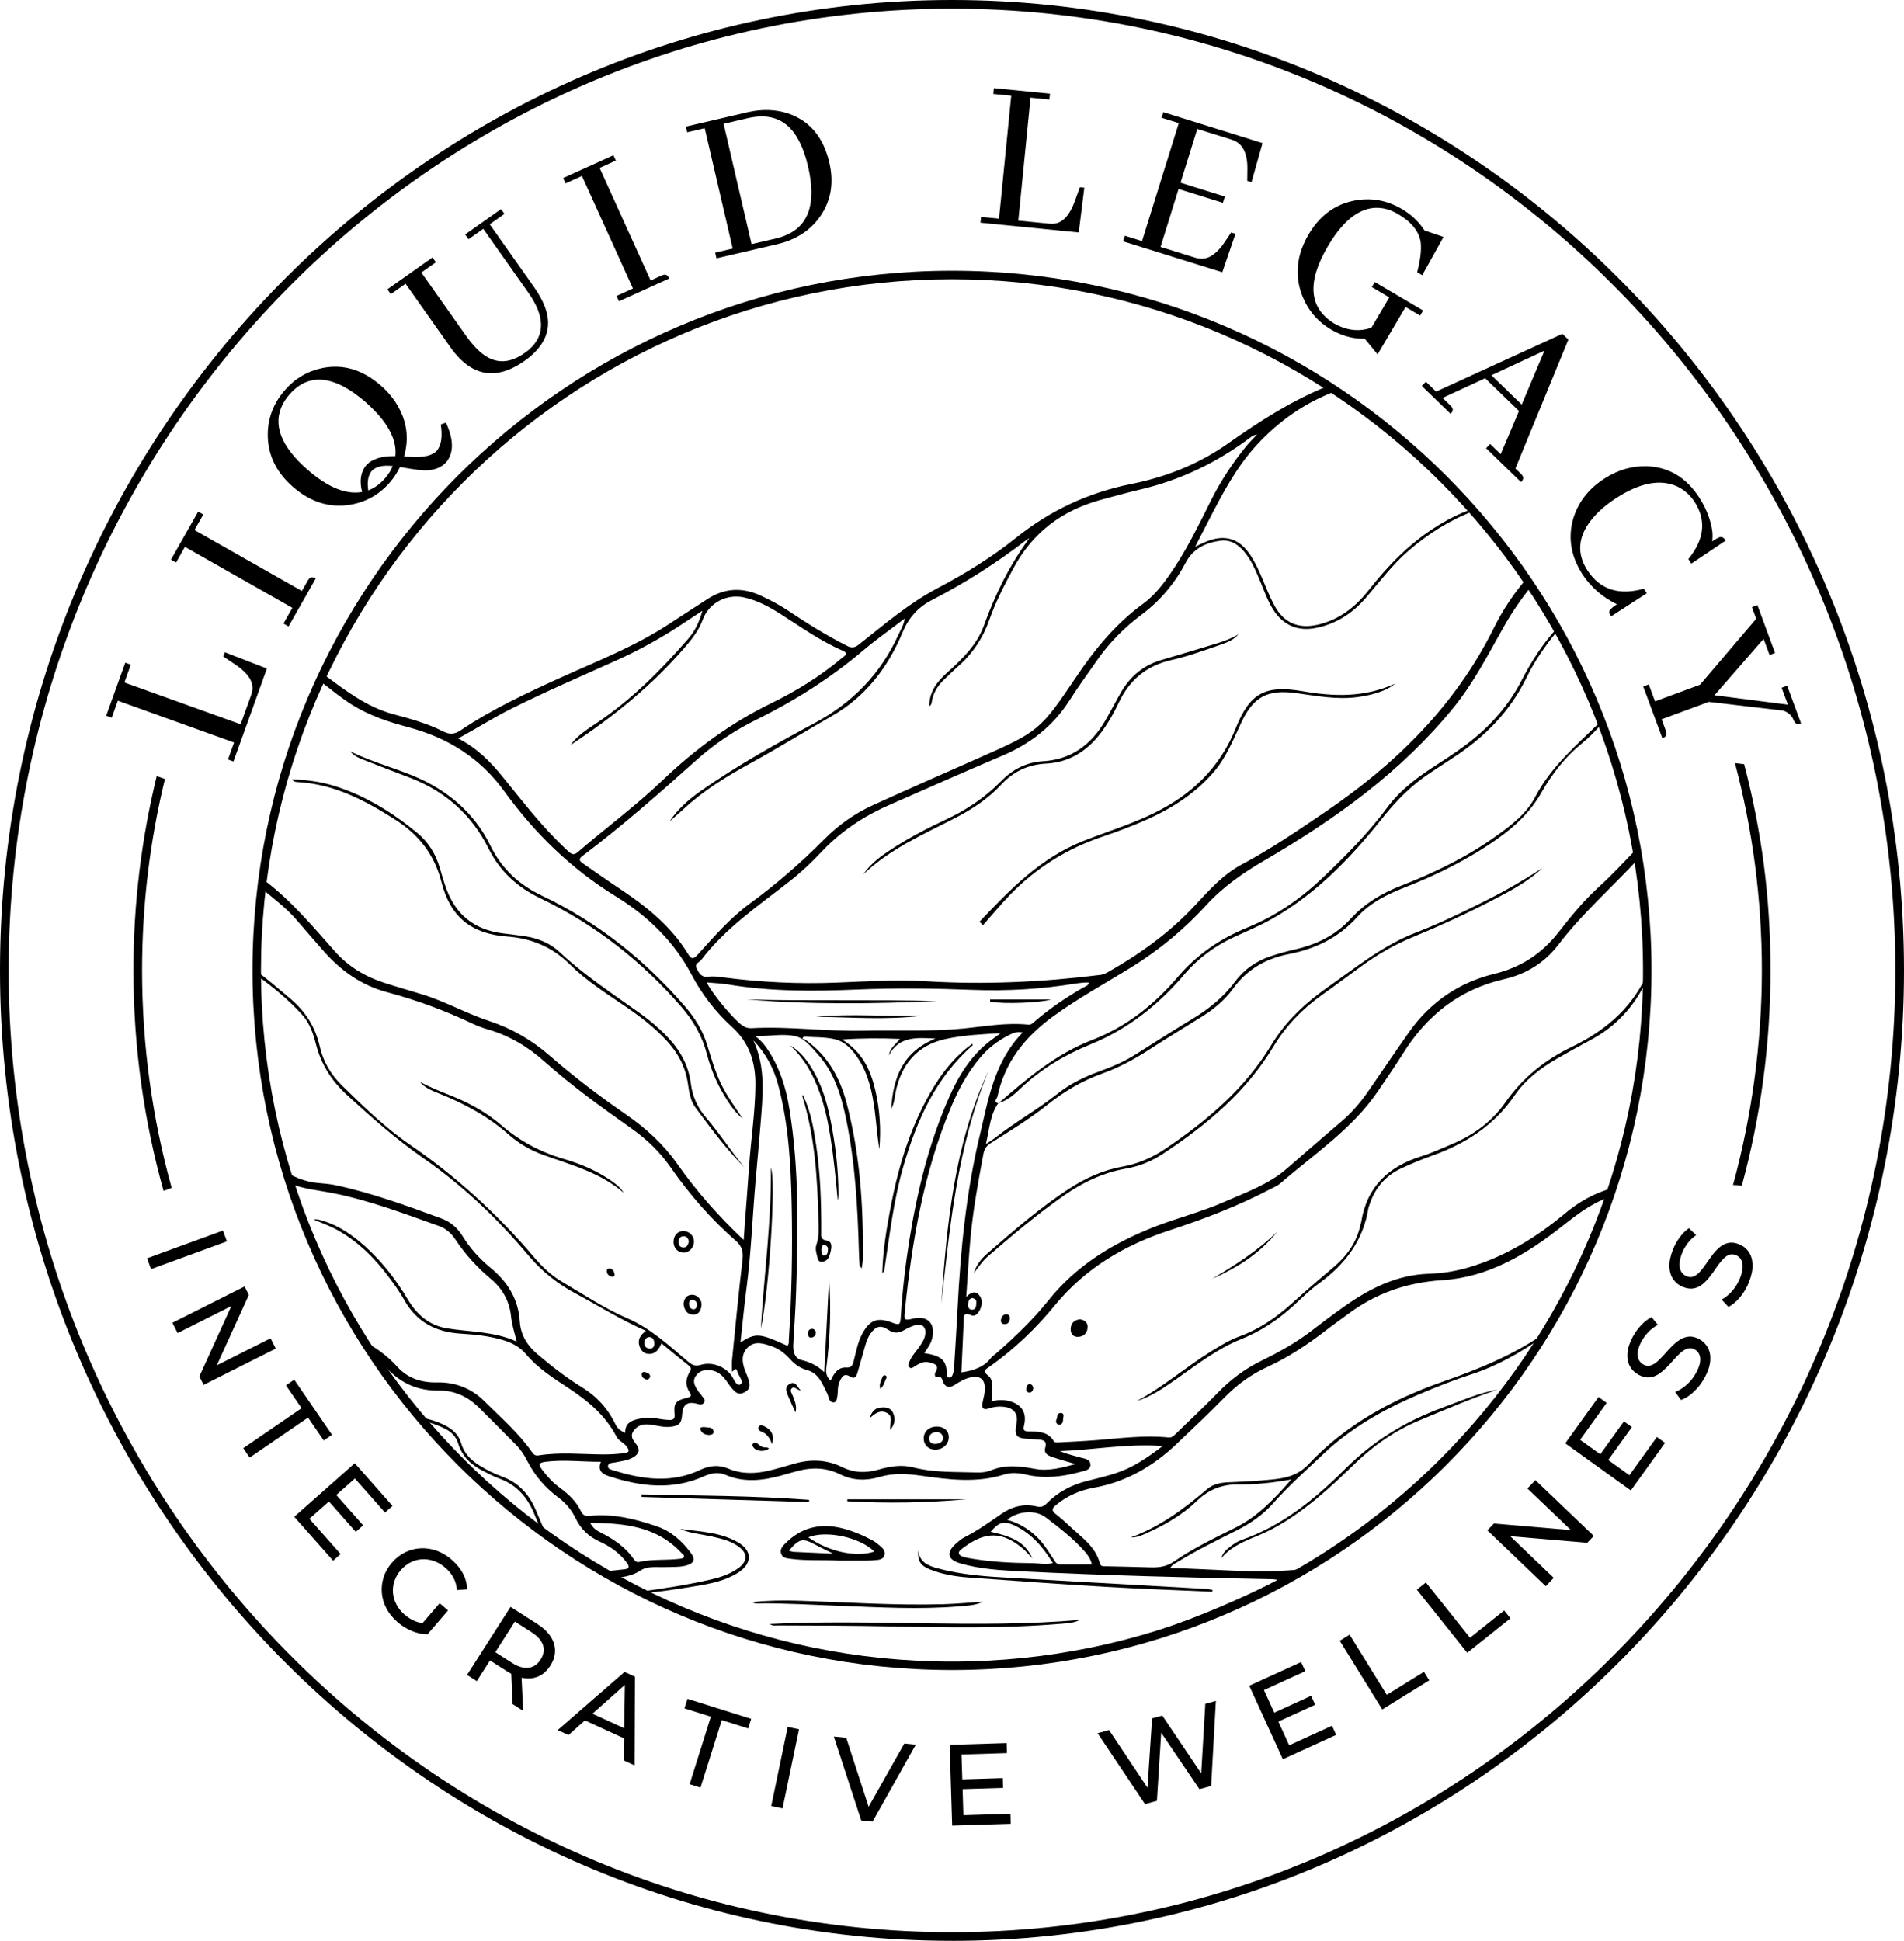 <?xml version="1.0" encoding="UTF-8"?>
<svg id="Layer_2" data-name="Layer 2" xmlns="http://www.w3.org/2000/svg" viewBox="0 0 682 695.03">
  <g id="Layer_1-2" data-name="Layer 1">
    <g>
      <g>
        <g>
          <g>
            <path d="M83.63,272.7l-1.97-.71,2.19-6.08-41.64-14.97-2.19,6.08-1.98-.71,6.83-18.99,1.98.71-2.3,6.38,41.64,14.97,3.74-10.41c.2-.56.36-1.16.48-1.8.36-3.07-1.57-6.06-5.79-8.95l-4.63-3.12.55-1.52,15.06,5.84-11.97,33.28Z"/>
            <path d="M103.36,224.34l-1.83-1.04,3.19-5.62-38.48-21.84-3.19,5.62-1.82-1.04,9.76-17.2,1.82,1.04-3.15,5.55,38.48,21.84,2.11-3.72c.13-.23.29-.45.47-.66.57-.67,1.36-.71,2.39-.13l-9.76,17.2Z"/>
            <path d="M115.42,131.81c7.45-1.51,14.42.55,20.93,6.2,2.48,2.15,4.48,4.53,6,7.13,3.43,5.83,4.22,11.93,2.38,18.32,1.42.09,2.43.15,3.05.19,4.36.15,7.26-.61,8.71-2.27,1.58-1.91,2.05-5.03,1.4-9.37l1.84-.65c2.83,6.1,2.86,10.83.08,14.19-1.59,1.75-3.89,2.72-6.89,2.89-1.64.08-4.85-.32-9.64-1.21-1.04,2.1-2.24,3.93-3.62,5.52-3.74,4.31-8.4,6.96-13.98,7.97-7.46,1.29-14.37-.82-20.71-6.33-5.77-5.01-8.78-10.94-9.04-17.79-.21-6.32,1.81-11.94,6.08-16.86,3.64-4.19,8.1-6.83,13.41-7.93ZM141.62,163.33c.64-6.07-2.92-12.52-10.69-19.34-1.91-1.66-3.8-3.09-5.68-4.29-8.7-5.49-15.9-4.97-21.58,1.58-.88,1.02-1.65,2.1-2.29,3.25-3.87,7.33-.91,15.25,8.88,23.76,7.23,6.28,13.71,8.92,19.44,7.9-1.01-4.01-.52-7.19,1.45-9.55,2.05-2.28,5.54-3.38,10.47-3.31ZM140.67,166.89c-3.58-.4-6.09.2-7.54,1.79-1.27,1.54-1.68,3.86-1.23,6.95,2.23-.84,4.25-2.3,6.04-4.37,1.24-1.42,2.15-2.88,2.73-4.37Z"/>
            <path d="M138.77,103.6l16.16-11.41,1.21,1.72-5.21,3.68,15.98,22.62c2.02,2.86,4.04,5.06,6.05,6.6,4.61,3.53,9.59,3.41,14.96-.38.53-.37,1.04-.77,1.54-1.18,5.86-5.13,5.79-11.96-.24-20.49l-16.12-22.82-5.27,3.73-1.21-1.71,12.86-9.09,1.21,1.72-5.28,3.73,15.84,22.42c1.74,2.46,3.05,4.83,3.93,7.11,2.84,7.48.4,13.95-7.34,19.42-10.19,7.13-18.96,5.58-26.31-4.64l-16.26-23.02-5.28,3.73-1.21-1.72Z"/>
            <path d="M221.71,107.89l-.87-1.91,5.88-2.67-18.27-40.3-5.88,2.67-.87-1.91,18.02-8.17.87,1.91-5.81,2.63,18.27,40.3,3.9-1.77c.24-.11.5-.2.77-.26.85-.21,1.52.23,2.01,1.31l-18.02,8.17Z"/>
            <path d="M267.6,40.22c5.35-1.24,10.33-1.08,14.95.5,7.58,2.66,12.42,8.5,14.52,17.51,1.62,6.97.68,13.16-2.81,18.56-3.54,5.46-8.85,9.02-15.92,10.67l-21.71,5.05-.47-2.04,6.29-1.46-10.02-43.1-6.29,1.46-.47-2.04,21.94-5.1ZM259.19,44.33l10.02,43.1,8.89-2.07c1.05-.24,2.05-.56,3.01-.95,8.6-3.43,11.38-11.68,8.34-24.74-.89-3.83-2.05-7.04-3.48-9.63-3.8-7.08-9.84-9.65-18.13-7.72l-8.65,2.01Z"/>
            <path d="M351.2,79.76l.21-2.09,6.43.64,4.38-44.03-6.43-.64.21-2.09,20.09,2-.21,2.09-6.75-.67-4.38,44.03,11.01,1.09c.59.06,1.21.07,1.86.02,3.07-.4,5.49-3,7.27-7.8l1.9-5.25,1.61.16-2,16.03-35.19-3.5Z"/>
            <path d="M446.75,64.76l.05-3.96c.01-.22.01-.5,0-.84-.04-5.48-1.91-8.8-5.61-9.95l-12.33-3.84-6,19.27,15.88,4.95-.7,2.24-15.88-4.95-6.46,20.74,12.34,3.84c.87.27,1.74.4,2.59.38,2.79-.09,5.51-2.12,8.15-6.09l2.21-3.29,1.54.48-4.71,13.75-35.54-11.07.62-2,6.17,1.92,13.16-42.25-6.17-1.92.63-2,35.54,11.07-3.94,14-1.54-.48Z"/>
            <path d="M509.75,111.2l-1.07,1.81-5.22-3.08-10.01,16.97-4.64-5.64c-.34.05-.75.06-1.23.02-3.73-.14-7.34-1.23-10.81-3.28-4.78-2.82-8.22-6.84-10.31-12.08-2.82-7.29-2.05-14.64,2.33-22.06,3.83-6.49,9.11-10.47,15.85-11.93,6.15-1.31,12-.33,17.57,2.95,3.29,1.94,5.97,4.49,8.05,7.65l6.79,2.32-7.61,13.7-1.81-1.07c1.16-4.51,1.57-8.07,1.25-10.7-.58-3.9-3.25-7.26-8.03-10.07-1.3-.77-2.61-1.35-3.93-1.76-7.72-2.18-14.83,2.25-21.33,13.29-7.56,12.92-6.75,22.14,2.43,27.68.37.22.75.41,1.15.59,4.09,1.97,8.11,2.25,12.07.84l6.4-10.85-6.26-3.69,1.07-1.81,17.32,10.21Z"/>
            <path d="M532.31,160.51l1.46-1.51,3.77,3.65,6.55-15.46-12.12-11.74-15.25,7.04,2.84,2.75c.19.19.37.39.52.62.5.71.35,1.5-.48,2.35l-10.32-10,1.46-1.51,3.65,3.54,45.24-20.7,2.15,2.08-18.97,46.15,1.97,1.91c.19.19.37.39.52.62.5.71.35,1.5-.48,2.35l-12.53-12.14ZM553.22,125.57l-18.99,8.81,10.84,10.51,8.15-19.32Z"/>
            <path d="M566.89,205.77c-4.04-6.24-5.23-12.64-3.59-19.22,1.65-6.26,5.44-11.31,11.36-15.14,4.88-3.16,10.04-4.64,15.49-4.45,7.75.37,13.93,4.13,18.55,11.27,1.4,2.17,2.53,4.46,3.38,6.86,1.24,3.69,1.62,6.61,1.16,8.77,1.22-.79,2.15-1.29,2.78-1.51.78-.18,1.49.22,2.13,1.22l-12.34,8.28-1.05-1.63c.79-.96,1.51-1.97,2.17-3.04,3.69-5.98,3.71-11.8.06-17.45-1.61-2.48-3.71-4.33-6.29-5.55-6.04-2.69-13.29-1.31-21.74,4.16-3.93,2.55-7.01,5.27-9.23,8.19-4.55,5.95-4.92,11.87-1.11,17.74,4.52,6.89,11.25,9.07,20.2,6.55l1.05,1.63-12.81,8.29c-.35-.54-.56-1.02-.63-1.42-.08-.72.83-1.69,2.73-2.92-5.18-2.55-9.26-6.09-12.26-10.63Z"/>
            <path d="M588.61,245.83l1.97-.73,2.24,6.06,16.13-5.96,20.11-23.61-1.54-4.16,1.97-.73,6.32,17.12-1.97.73-2.13-5.76-17.59,20.19,26.29,3.37-2.24-6.06,1.97-.73,4.98,13.48c-.25.09-.51.16-.79.2-.86.15-1.5-.34-1.91-1.45-.63-1.55-1.84-2.65-3.63-3.31l-26.72-3.13-16.89,6.24,1.51,4.09c.09.25.16.51.21.79.15.86-.34,1.5-1.45,1.91l-6.86-18.56Z"/>
          </g>
          <g>
            <path d="M52.68,450.6l27.18-9.93,1.42,3.88-27.18,9.93-1.42-3.88Z"/>
            <path d="M61.75,473.7l25.86-13,1.52,3.03-12.64,27.78-.8-1.59,21.24-10.67,1.86,3.69-25.86,13-1.52-3.03,12.64-27.78.8,1.59-21.24,10.67-1.86-3.69Z"/>
            <path d="M87.12,518.61l20.91-14.32-5.61-8.19,2.97-2.03,13.53,19.75-2.97,2.03-5.61-8.19-20.91,14.32-2.31-3.38Z"/>
            <path d="M110.83,543.9l11.18,12.63-2.69,2.38-13.92-15.73,21.67-19.18,13.53,15.29-2.69,2.38-10.79-12.2-16.28,14.41ZM120.21,535.1l9.86,11.14-2.63,2.33-9.86-11.14,2.63-2.33Z"/>
            <path d="M142.42,580.92c-1.69-1.46-3.01-3.07-3.96-4.85-.94-1.77-1.5-3.62-1.68-5.53-.17-1.91.03-3.8.61-5.66.58-1.86,1.57-3.61,2.98-5.24,1.4-1.63,2.98-2.87,4.73-3.73,1.75-.86,3.59-1.34,5.52-1.44,1.93-.11,3.84.17,5.74.84,1.9.67,3.7,1.74,5.42,3.21,1.73,1.49,3.08,3.14,4.04,4.94.96,1.8,1.45,3.7,1.48,5.69l-3.61.27c-.15-1.65-.57-3.13-1.27-4.45-.71-1.32-1.68-2.5-2.91-3.56-1.26-1.08-2.6-1.87-4.04-2.38s-2.87-.72-4.3-.64c-1.43.08-2.8.45-4.12,1.12s-2.5,1.6-3.54,2.82c-1.02,1.19-1.77,2.49-2.23,3.89-.46,1.4-.63,2.82-.5,4.26.13,1.44.55,2.82,1.25,4.16.71,1.33,1.69,2.54,2.94,3.62,1.17,1.01,2.45,1.79,3.84,2.35,1.39.56,2.91.81,4.57.74l-.26,3.92c-1.88-.01-3.74-.41-5.6-1.19-1.86-.78-3.56-1.83-5.11-3.16ZM150.47,582.28l7.01-8.15,3.01,2.59-7.36,8.56-2.66-2.99Z"/>
            <path d="M167.29,599.82l15.59-24.38,9.51,6.08c2.14,1.37,3.74,2.87,4.82,4.51,1.08,1.64,1.62,3.36,1.61,5.15,0,1.8-.57,3.58-1.7,5.34-1.13,1.76-2.5,3.02-4.12,3.77-1.62.74-3.4.97-5.34.68-1.94-.29-3.98-1.12-6.11-2.49l-7.59-4.86,2.59-.6-5.77,9.02-3.48-2.23ZM176.32,593.38l-.47-2.71,7.49,4.79c2.23,1.43,4.23,2.02,5.99,1.8,1.77-.23,3.21-1.22,4.32-2.96,1.11-1.74,1.4-3.46.86-5.14-.54-1.69-1.93-3.24-4.15-4.67l-7.49-4.79,2.68-.74-9.22,14.42ZM183.59,610.25l-.54-12.81,3.73,2.38.61,12.85-3.8-2.43Z"/>
            <path d="M199.75,619.58l23.97-20.84,3.72,1.71-.11,31.78-3.94-1.81.46-29.08,1.5.69-21.73,19.32-3.87-1.78ZM207.84,615.33l2.39-2.54,14.81,6.79-.29,3.51-16.91-7.76Z"/>
            <path d="M247.02,638.94l7.61-24.17-9.47-2.98,1.08-3.43,22.83,7.19-1.08,3.43-9.46-2.98-7.61,24.17-3.9-1.23Z"/>
            <path d="M276.25,646.77l5.9-28.33,4.05.84-5.9,28.33-4.05-.84Z"/>
            <path d="M308.49,651.93l-9.82-30.05,4.44.44,9.01,27.73-2.55-.25,14.35-25.42,4.11.41-15.48,27.55-4.07-.4Z"/>
            <path d="M345.08,650.05l16.86-.52.11,3.6-20.99.64-.89-28.92,20.41-.63.11,3.59-16.28.5.67,21.73ZM344.31,637.22l14.88-.46.11,3.51-14.88.46-.11-3.51Z"/>
            <path d="M410.12,646.05l-16.97-25.36,4.11-1.12,15.62,23.42-2.07.57,1.85-28.19,3.67-1,15.74,23.38-1.99.55,1.65-28.14,3.79-1.04-1.7,30.46-4.19,1.15-14.67-21.66,1.08-.29-1.64,26.12-4.27,1.17Z"/>
            <path d="M461.77,625.02l15.34-7.01,1.5,3.27-19.1,8.73-12.03-26.32,18.57-8.49,1.5,3.27-14.81,6.77,9.04,19.78ZM456.09,613.48l13.54-6.19,1.46,3.2-13.54,6.19-1.46-3.2Z"/>
            <path d="M495.12,612.18l-15.23-24.61,3.52-2.18,13.33,21.55,13.32-8.24,1.89,3.06-16.84,10.42Z"/>
            <path d="M525.56,591.89l-18.05-22.62,3.23-2.58,15.8,19.81,12.25-9.77,2.24,2.81-15.48,12.35Z"/>
            <path d="M553.68,568.04l-20.91-20,2.34-2.45,30.41,2.6-1.23,1.28-17.18-16.43,2.86-2.99,20.91,20-2.34,2.45-30.41-2.6,1.23-1.28,17.18,16.43-2.86,2.99Z"/>
            <path d="M583.64,528.3l9.85-13.69,2.92,2.1-12.26,17.05-23.49-16.89,11.92-16.58,2.92,2.1-9.51,13.22,17.65,12.69ZM572.99,521.1l8.69-12.08,2.85,2.05-8.69,12.08-2.85-2.05Z"/>
            <path d="M610.6,493.34c-1.05,1.94-2.35,3.63-3.9,5.08-1.55,1.45-3.08,2.42-4.57,2.93l-2.11-2.88c1.37-.51,2.75-1.36,4.12-2.57,1.37-1.2,2.5-2.61,3.38-4.24.8-1.48,1.28-2.77,1.44-3.88.16-1.1.06-2.03-.3-2.79-.36-.76-.91-1.34-1.66-1.75-.87-.47-1.73-.57-2.57-.29s-1.67.79-2.49,1.52c-.82.73-1.65,1.58-2.48,2.54-.83.96-1.71,1.9-2.64,2.83-.92.93-1.89,1.7-2.89,2.34s-2.08,1-3.25,1.09c-1.16.09-2.42-.23-3.78-.96-1.31-.71-2.33-1.71-3.06-3-.73-1.29-1.03-2.83-.92-4.64.12-1.8.78-3.82,1.98-6.05.8-1.48,1.79-2.84,2.97-4.08,1.17-1.24,2.41-2.2,3.72-2.87l2.26,2.78c-1.32.7-2.47,1.56-3.45,2.6-.98,1.04-1.78,2.12-2.4,3.26-.78,1.43-1.23,2.7-1.36,3.82-.14,1.12-.02,2.05.36,2.81.38.75.94,1.33,1.69,1.74.9.49,1.77.59,2.61.31.84-.28,1.67-.79,2.47-1.53.81-.74,1.63-1.58,2.48-2.54.85-.95,1.72-1.89,2.64-2.83s1.87-1.72,2.87-2.35c1-.63,2.08-1,3.23-1.1,1.15-.1,2.39.21,3.72.93,1.28.7,2.29,1.7,3.01,3,.72,1.3,1.02,2.86.89,4.69-.13,1.83-.8,3.86-2,6.09Z"/>
            <path d="M626.53,459.01c-.8,2.05-1.88,3.9-3.24,5.52-1.36,1.63-2.75,2.79-4.18,3.47l-2.45-2.6c1.3-.68,2.56-1.69,3.77-3.06,1.21-1.36,2.15-2.9,2.83-4.62.61-1.57.93-2.91.95-4.02.02-1.12-.19-2.03-.64-2.74-.45-.71-1.07-1.22-1.87-1.53-.92-.36-1.79-.35-2.59.03-.8.38-1.56.99-2.28,1.81-.72.83-1.44,1.77-2.15,2.82-.71,1.06-1.46,2.1-2.27,3.13-.8,1.03-1.66,1.93-2.58,2.68-.92.75-1.94,1.25-3.09,1.48s-2.43.07-3.87-.49c-1.39-.54-2.52-1.41-3.4-2.59-.88-1.19-1.38-2.68-1.49-4.49-.11-1.8.3-3.89,1.22-6.25.61-1.57,1.42-3.04,2.43-4.42,1.01-1.38,2.12-2.48,3.34-3.31l2.58,2.47c-1.22.86-2.26,1.86-3.1,3.01-.85,1.15-1.51,2.33-1.98,3.53-.59,1.52-.89,2.84-.88,3.96s.24,2.04.71,2.74c.47.7,1.1,1.21,1.89,1.52.95.37,1.82.37,2.63-.02.8-.38,1.55-.99,2.26-1.82.71-.83,1.43-1.77,2.15-2.82.72-1.05,1.48-2.09,2.26-3.13.79-1.04,1.64-1.93,2.56-2.68.92-.75,1.94-1.25,3.07-1.49,1.13-.24,2.4-.08,3.81.47,1.36.53,2.48,1.4,3.36,2.6.88,1.2,1.36,2.72,1.46,4.54.1,1.83-.31,3.92-1.23,6.29Z"/>
          </g>
        </g>
        <path d="M341,695.03C152.97,695.03,0,539.14,0,347.52S152.97,0,341,0s341,155.9,341,347.52-152.97,347.52-341,347.52ZM341,3.1C154.68,3.1,3.1,157.61,3.1,347.52s151.58,344.42,337.9,344.42,337.9-154.51,337.9-344.42S527.32,3.1,341,3.1Z"/>
        <path d="M624.77,273.67l-3.31-.39c6.28,23.71,9.63,48.6,9.63,74.25s-3.6,52.36-10.34,76.83c1.05,0,2.11.1,3.16.25,6.7-24.58,10.27-50.42,10.27-77.08s-3.27-50.25-9.43-73.86ZM59.08,278.96l-2.94-1.03c-5.46,22.32-8.35,45.62-8.35,69.6,0,27.33,3.76,53.8,10.79,78.92l2.91-1.07c-6.9-24.78-10.6-50.89-10.6-77.84,0-23.61,2.83-46.57,8.19-68.56Z"/>
      </g>
      <g>
        <path d="M357.65,395.03l-.02-.03s-.01.02-.02.04c.03,0,.04.02.07.02,0,0-.01-.02-.03-.03Z"/>
        <path d="M466.53,561.13c-.91.51-1.8.99-2.89,1.08-14.74,1.26-29.42-.39-44.48-.66.7-1.3,1.71-1.63,2.54-2.14,6.86-4.21,14.09-7.73,21.27-11.36,4.95-2.5,9.47-5.61,13.14-9.78,5.52-6.27,11.79-11.75,17.82-17.49,11.23-10.7,24.73-17.65,38.95-23.37,4.65-1.87,9.33-3.68,14.1-5.22,9.35-3.03,17.68-7.87,25.66-13.36.34-.54.68-1.08,1.01-1.62-11.15,7.79-23.51,12.92-36.31,17.38-18.32,6.38-35.22,15.47-48.68,29.82-4.88,5.2-11.04,5.23-17.21,5.79-3.96.35-7.94.44-11.91.65-2.61.14-5.17.74-7.15,2.43-8.28,7.08-16.95,13.49-27.33,17.28,2.09.11,3.9-.72,5.67-1.52,6.5-2.94,12.71-6.46,17.85-11.43,4.29-4.15,9.13-6.11,15.06-6.02,6.15.09,12.27-.61,18.91-1.78-6.04,6.9-11.92,13.18-19.83,17.15-7.53,3.78-15.19,7.39-22.1,12.17-3.03,2.09-5.85,2.26-9.1,2.14-5.11-.19-10.22-.23-15.33-.37-.88-.02-1.89.23-2.25-1.12-1.53-5.92-6.44-9.15-10.53-13.02-1.72-1.62-3.5-3.19-5.35-4.66-1.49-1.18-1.19-1.97.12-3.07,4.03-3.38,8.71-5.37,13.8-6.29,11.49-2.08,21.07-7.68,29.42-15.59,5.84-5.53,11.69-11.07,17.32-16.81,4.44-4.53,9.45-8.16,15.18-10.79,7.71-3.54,14.69-8.2,21.37-13.38,2.39-1.86,4.9-3.57,7.31-5.39,10.11-7.63,21.33-11.53,34.12-12.34,16.36-1.05,30.02-9.22,42.61-19.13,5.37-4.23,10.68-8.43,17.19-10.59.37-1.08.74-2.17,1.1-3.27-6.31,1.71-11.94,4.85-17.06,9.12-10.26,8.58-21.5,15.47-34.43,19.28-4.65,1.37-9.45,2.14-14.27,2.29-11.6.37-21.34,5.35-30.5,11.84-3.94,2.79-7.8,5.69-11.63,8.64-5.66,4.36-11.89,7.74-18.26,10.88-5.75,2.84-10.75,6.63-15.23,11.24-4.95,5.09-10.15,9.94-15.23,14.9-.7.68-1.34,1.24-2.45,1.13-8.54-.84-17.02.25-25.51.94-4.62.38-9.26.58-13.89.83-.54.03-1.41.02-1.58-.29-2.12-3.71-5.72-3.58-9.23-3.65-1.5-.03-1.92-.45-1.53-2.05,1.14-4.66-.83-7.71-5.46-8.85-2.04-.5-4.07-.45-6.2.19.11-1.93.24-3.61.28-5.28.03-1.46-.23-3.03-1.38-3.9-2.39-1.81-.85-2.38.66-3.46,8.68-6.19,16.35-13.5,23.1-21.74,10.85-13.26,24.94-21.61,40.95-26.86,12.53-4.11,24.79-8.77,36.47-14.91,1.17-.62,2.45-1.14,3.43-1.99,12.11-10.52,25.74-19.45,34.95-33.02,3.03-4.47,6.1-8.91,8.96-13.48,8.58-13.7,20.3-22.98,36.3-26.62,7.81-1.78,14.47-5.93,19.31-12.28,8.54-11.21,19.14-20.47,28.65-30.76-.19-1.2-.38-2.4-.6-3.6-4.45,4.64-8.82,9.36-13.59,13.69-5.34,4.85-9.91,10.44-14.33,16.12-5.97,7.67-13.49,12.63-23.08,14.96-12.67,3.08-22.94,10.15-30.51,20.86-5.03,7.11-9.86,14.35-14.85,21.5-2.77,3.98-5.96,7.62-9.66,10.75-6.51,5.5-12.9,11.13-19.35,16.7-6.51,5.62-14.7,8.49-22.49,11.91-8.24,3.62-17.03,5.76-25.37,9.07-14.5,5.75-27.56,13.74-37.49,26.18-5.57,6.97-12.03,13.11-18.74,18.98-.57.5-1.26.9-1.71,1.49-2.61,3.42-6.32,4.63-10.69,5.28.18-3.81.35-7.65.53-11.49.1-2.18.17-4.35.31-6.53.11-1.6-.54-3.82,2.68-2.47,1.59.67,2.75-.9,3.34-2.4.71-1.79.66-3.66-.73-5.05-1.28-1.29-2.76-.75-4.39.91.52-7.33.88-14.01,1.48-20.67.93-10.28,2.78-20.43,4.69-30.58.34-1.79,1.08-2.88,2.71-3.91,6.79-4.31,13.7-8.47,19.99-13.5,6.06-4.84,12.59-8.75,19.87-11.35,6.01-2.15,11.55-5.15,16.89-8.62,6.11-3.97,12.35-7.75,18.54-11.59,4.38-2.72,8.33-5.92,11.38-10.14,4.96-6.87,11.72-10.83,19.98-12.42,9.55-1.84,17.87-5.89,24.51-13.26,4.59-5.1,10.67-8.12,16.97-10.58,11.77-4.6,22.99-10.19,33.35-17.5,6.36-4.48,11.82-9.72,15.69-16.54,3.82-6.72,8.5-12.73,14.56-17.64,2.6-2.11,4.91-4.54,7.11-7.05-.11-.28-.22-.57-.32-.85-8.58,8.4-17.85,16.14-23.58,27.13-3.02,5.8-8.19,9.85-13.46,13.65-10.68,7.68-22.37,13.42-34.59,18.15-6.88,2.67-13.06,6.38-18.11,11.89-5.29,5.78-11.99,9.1-19.56,10.85-3.04.7-6.06,1.51-9.02,2.49-5.15,1.72-9.51,4.7-12.76,9.09-4.13,5.59-9.39,9.8-15.28,13.37-6.8,4.12-13.52,8.37-20.22,12.64-4.1,2.61-8.52,4.51-13.07,6.15-5.38,1.94-10.52,4.44-14.98,7.97-7.21,5.72-15.27,10.2-22.49,15.88-.87.68-1.83,1.24-3.23,2.19,1.28-5.37,1.46-10.4,4.41-14.63-1.93-.47-.43-1.69-.29-2.34,2.59-12.35,9.93-21.44,19.9-28.71,9.04-6.59,18.88-11.93,28.37-17.82,9.89-6.15,18.73-13.51,26.57-22.08,6.01-6.57,13.12-11.5,20.82-15.99,25.31-14.75,48.95-31.67,67.68-54.67,7.3-8.96,12.47-19.19,18.11-29.14,2.89-5.09,6.19-9.86,9.8-14.42-.59-.88-1.17-1.76-1.77-2.63-4.6,5.34-8.48,11.22-11.62,17.55-13.83,27.89-35.15,48.78-60.54,66.02-9.71,6.59-19.38,13.21-29.78,18.73-6.69,3.56-11.74,9.25-16.83,14.72-9.07,9.75-19.71,17.38-31.23,23.9-.82.46-1.65.81-2.63.94-20.72,2.59-41.48,3.54-62.35,2.28-10.69-.64-21.4.06-32.09.48-13.67.54-27.26-.12-40.81-1.9-1.68-.22-3.44-.47-5.09-.22-2.5.37-3.33-1.22-4.22-2.91-.94-1.79.92-2.19,1.63-3.12,8.74-11.46,20.56-19.46,31.73-28.2,4.03-3.15,7.77-6.67,11.27-10.4,6.92-7.38,15.13-12.83,24.35-16.86,13.43-5.88,26.82-11.87,40.33-17.58,10.06-4.26,18.27-10.55,24.19-19.83,3.15-4.95,6.62-9.7,9.98-14.51,4.38-6.27,9.71-11.65,15.82-16.2,6.74-5.03,11.99-11.3,15.87-18.68,2.68-5.1,7.17-7.13,12.39-7.85,3.55-.49,6.4,1.33,8.63,4.03,2.63,3.18,4.18,6.95,5.74,10.71,1.38,3.32,2.56,6.73,4.48,9.8,3.59,5.76,8.91,8.04,15.54,6.68,7.15-1.46,12.95-5.22,17.66-10.67,5.01-5.8,9.57-11.98,15.44-17.03,7.02-6.04,14.69-10.89,23.28-14.15-.2-.23-.41-.46-.61-.69-4.78,1.66-9.24,3.98-13.52,6.73-9.21,5.91-16.68,13.62-23.39,22.18-4.73,6.03-10.49,10.63-18.14,12.45-7.03,1.68-12.34-.51-15.75-6.84-1.7-3.15-3.01-6.53-4.41-9.83-1.15-2.71-2.37-5.37-3.95-7.85-4.1-6.39-9.37-8.02-16.36-5.07-1.04.44-2.05.95-3.67,1.71,1.82-3.53,3.39-6.56,4.95-9.59,4.95-9.6,9.93-19.14,17.41-27.16,8.02-8.59,17.32-15.03,28.2-19.03-.93-.62-1.87-1.24-2.81-1.85-13.04,5.2-24.69,12.71-36.07,20.73-10.44,7.36-22.18,11.96-34.61,14.45-15.38,3.08-29.02,9.48-41.23,19.27-8.73,7-18.25,12.84-28.16,18.07-10.28,5.42-19.07,12.99-28.13,20.14-1.53,1.21-2.6,1.29-4.25.46-7.37-3.72-14.34-8.09-21.2-12.67-3.08-2.06-6.36-3.75-9.71-5.3-6.52-3.03-12.84-2.77-18.93,1.14-4.94,3.17-9.84,6.4-14.77,9.58-11.91,7.68-25.09,12.81-37.92,18.63-12.33,5.59-24.59,11.31-35.87,18.88-2.12,1.42-3.88,1.58-6.19.41-5.69-2.86-11.83-4.56-17.95-6.2-9.6-2.58-17.21-8.56-24.98-14.3-.07-.05-.11-.1-.17-.15-.41.87-.82,1.75-1.23,2.63.33.14.69.37,1.13.71,3.44,2.66,6.81,5.42,10.51,7.75,6.26,3.93,13.17,6.18,20.22,8.06,14.1,3.76,25.67,10.96,34.39,23.01,10.85,15,23.95,27.74,39.86,37.54,11.36,6.99,20.78,16.01,27.13,28.03,3.73,7.06,8.62,13.42,14.55,18.79,6.2,5.61,8.37,12.64,8.33,20.62-.06,9.96-1.64,19.8-2.3,29.72-.46,6.88-1.03,13.76-1.54,20.64-.12,1.59-.21,3.18-.35,5.24-9.1-8.57-16.95-17.5-23.83-27.27-4.97-7.06-11.24-12.78-18.31-17.65-9.44-6.51-18.57-13.42-27.21-20.96-6.43-5.61-13.6-9.81-21.74-12.5-8.17-2.69-15.73-6.99-23.98-9.53-4.61-1.42-9.25-2.73-13.84-4.22-6.79-2.2-12.73-5.81-17.5-11.18-8.13-9.14-15.95-18.59-25.88-25.91-.15,1.11-.28,2.22-.41,3.34,4.41,3.7,8.75,6.93,12.33,11.04,3.3,3.79,6.54,7.61,9.87,11.38,6.21,7.04,13.56,12.3,22.78,14.75,10.45,2.78,20.56,6.5,30.34,11.13,1.71.81,3.48,1.53,5.29,2.04,7.8,2.21,14.59,6.18,20.62,11.56,9.84,8.78,20.52,16.47,31.28,24.07,5.38,3.8,10.13,8.34,13.88,13.73,6.8,9.77,14.53,18.68,23.5,26.5,2.15,1.88,2.71,3.86,2.38,6.69-1.39,11.94-2.55,23.91-3.74,35.87-.14,1.38-.02,2.78-.02,4.35.76-.49,1.42-1.87,1.92-.09.44,1.58,2.45,3.77,1.18,4.52-1.58.93-2.32-1.72-3.24-3.01-2.37-3.34-7.07-5.15-11.07-3.91-2,.62-3.08.05-4.62-1.24-6.82-5.72-13.24-11.83-21.76-15.48-8.12-3.48-15.59-8.53-23.26-13.02-3.95-2.31-7.23-5.49-10.19-8.98-13.01-15.31-27.71-28.73-44.3-40.11-8.92-6.12-16.68-13.7-24.4-21.25-3.91-3.83-6.72-8.54-7.92-13.91-1.6-7.17-5.3-12.81-10.9-17.46-3.79-3.15-7.48-6.41-11.45-9.33-.08-.06-.16-.11-.24-.17,0,.49.02.98.02,1.47,5.8,4.13,11.27,8.65,16.1,13.91,2.79,3.03,4.1,6.79,5.08,10.65,1.82,7.2,5.57,13.17,11.03,18.17,8.8,8.06,17.7,15.94,27.54,22.78,14.06,9.76,26.41,21.51,37.42,34.62,4.82,5.74,10.51,10.32,17.11,13.83,8.26,4.4,16.18,9.43,25.11,13.33-2.12,1.6-3.11,3.27-2.27,5.61.52,1.45,1.48,2.48,3.04,2.62,2.6.23,3.87-1.48,4.79-3.76,3.26,2.67,6.38,5.27,9.57,7.79.97.77,1.27,1.27.52,2.5-1.41,2.31-1.65,4.82-.02,7.22.82,1.2.58,1.63-.9,1.99-4.19,1.02-4.86,1.95-4.45,6.01.18,1.73-.79,1.99-2,1.94-1.51-.07-3.02-.29-4.5-.56-2.18-.4-4.33-.28-6.48.19-2.66.59-4.83,1.63-4.7,4.97-1.65-.64-2.81-1.54-3.49-2.98-2.72-5.68-6.7-10.08-12.15-13.41-5.64-3.45-10.86-7.56-15.92-11.86-3.69-3.14-5.92-6.92-6.23-11.67-.53-8.14-4.47-14.28-10.6-19.3-3.91-3.2-7.25-6.93-9.9-11.25-1.8-2.93-4.33-5.1-7.5-6.27-12.42-4.58-24.87-9.12-37.85-11.92-2.12-.46-4.31-.63-6.47-.81-4.09-.35-7.72-1.82-11.19-3.71.39,1.3.8,2.59,1.22,3.89,4.93,2.04,10.29,2.44,15.53,3.49,13,2.59,25.41,7.33,37.88,11.76,2.47.88,4.38,2.64,5.82,4.81,3.54,5.32,7.76,9.99,12.68,14.09,4.16,3.47,6.68,7.93,7.25,13.39.31,2.92,1.16,5.71,2.04,9.07-8.15-3.7-16.64-3.39-24.85-4.71-6.49-1.04-10.91-4.91-14.16-10.36-4.19-7.03-9.11-13.46-15.24-18.96-4.49-4.03-9.32-7.42-15.15-9.21-.63-.19-1.27-.38-1.91-.51-.35-.07-.73-.01-1.54-.01,3.08,1.34,5.85,2.3,8.39,3.7,9.1,5,15.77,12.55,21.55,20.99.91,1.33,1.78,2.68,2.56,4.09,4.4,7.93,11.3,11.58,20.18,12.13,5,.31,10,.79,14.85,2.19,3.4.98,6.3,2.4,8.74,5.28,4.17,4.94,9.68,8.47,15.05,11.99,7.04,4.62,13.31,9.84,17.3,17.49.76,1.46,2.72,2.16,3.73,3.66.85,1.26.97,1.91-.84,2.17-2.73.39-5.46.51-8.21.49-7.56-.08-15.14-.86-22.68.36-1.15.19-1.7-.34-2.29-1.19-4.81-6.88-11.15-12.35-17.04-18.21-4.6-4.58-10.36-6.89-16.95-6.75-5.57.12-10.51-1.42-14.31-5.65-3.5-3.9-7.59-6.8-12.02-9.14,1.19,1.88,2.39,3.75,3.63,5.59,1.68,1.24,3.25,2.6,4.71,4.15,5.15,5.47,11.18,8.07,18.66,7.97,5.53-.07,10.32,2.15,14.26,6.07,4.5,4.47,8.99,8.95,13.44,13.47,1.6,1.63,2.83,3.54,3.87,5.58,2.67,5.23,6.38,9.61,11.09,13.11,2.73,2.02,4.84,4.54,6.3,7.56,1.86,3.84,4.72,6.54,8.58,8.3,3.84,1.75,7.22,4.12,9.75,7.59,1.02,1.39.93,2.14-.93,2.33-2.62.28-5.25.57-7.87.86,1.36.8,2.74,1.57,4.12,2.34,3.3-.4,6.59-.79,9.63-2.82,2.45-1.64,5.89-1.05,8.91-1.17,2.36-.09,4.74.07,7.07-.49,3.19-.78,3.79-2.22,1.86-4.76-3.2-4.23-7.04-7.66-12.18-9.4-7.77-2.62-15.64-4.6-23.94-3.68-1.6.18-2.46-.33-3.12-1.7-1.69-3.51-4.43-6.1-7.53-8.36-2.47-1.8-4.5-4.01-6.34-6.46-1.4-1.87-1.34-2.55,1.2-2.87,6.54-.83,13.03.02,19.81,0-1.27,3.17.47,4.38,2.9,5.17,11.36,3.72,22.7,5.11,34.07.01,2.46-1.1,5.09-1.63,7.72-.49,6.45,2.79,12.96,2.09,19.48.35,2.29-.61,4.55-1.32,6.84-1.89,5.03-1.24,9.93-1,14.66,1.34,4.56,2.26,9.34,2.38,14.12.96,5.03-1.49,9.9-1.18,15.09-.44,9.8,1.4,19.75,2.66,29.55-.44,2.72-.86,5.41-.55,8.13.08,6.54,1.5,12.98.68,19.33-1.06,1.43-.39,3.61-.6,3.46-2.69-.15-1.95-2.25-2.03-3.74-2.46-2.4-.69-4.84-1.24-7.23-2.25,12.07-.41,23.98-2.77,36.86-1.83-5.59,4.28-10.78,7.79-16.84,9.74-3.33,1.07-6.74,1.9-10.13,2.74-5.65,1.39-10.62,4.02-14.68,8.18-1.11,1.14-2.15,1.3-3.51.98-4.63-1.09-8.8.03-12.65,2.69-4.28,2.96-8.5,6-13.18,8.35-1.16.58-2.19,1.5-3.17,2.39-3.4,3.06-2.91,5.58,1.5,6.9,7.13,2.13,14.53,2.52,21.91,2.89,30.08,1.5,60.18,2.26,90.29,2.84.34,0,.67.09,1.88.26-28.19,14.06-57.02,24.43-86.97,29.02,45.97-5.51,88.08-23.53,122.85-50.57-8.76,6.12-17.91,11.68-27.25,16.94ZM348.14,464.85c1.12.12,1.71.73,1.59,1.69-.11.95.02,2.27-1.3,2.47-1.12.17-1.71-.64-1.68-1.76.04-1.06.23-2.07,1.39-2.4ZM203.48,304.81c-6.28-5.8-11.83-12.26-17.18-18.9-2.02-2.51-4.05-5.01-6.07-7.51-4.43-5.47-9.28-10.47-16.11-13.95,6.55-3.55,12.49-7.37,18.82-10.54,12.36-6.18,25.05-11.64,37.64-17.31,8.73-3.93,17.07-8.58,25.02-13.93,1.8-1.21,3.62-2.39,5.99-3.96-1.14,4.16-2.7,7.33-5.1,10.08-9.8,11.24-20.24,21.76-32.72,30.1-3.51,2.34-7.11,4.64-9.41,7.91,15.02-9.86,29.15-21.22,41.07-35.13,2.54-2.96,4.9-5.98,6.27-9.71,2.24-6.09,8.63-9.46,15.02-7.97,4.67,1.09,8.83,3.33,12.84,5.88,7.26,4.62,14.27,9.67,22.22,13.11,2.5,1.08.74,1.86-.18,2.64-7.78,6.58-16.43,11.87-25.54,16.32-14.44,7.06-27.18,16.44-38.74,27.49-9.6,9.18-20.3,17.04-30.33,25.7-1.5,1.29-2.32.77-3.51-.33ZM246.39,341.54c-6.32-10.37-15.69-17.55-25.64-24.11-4.03-2.66-7.93-5.51-11.92-8.22-1.32-.89-1.68-1.56-.19-2.68,14.15-10.67,27.45-22.35,40.63-34.18,6.52-5.85,13.78-10.74,21.6-14.59,13.74-6.77,26.56-14.87,38.26-24.78,4.69-3.97,9.73-7.5,14.94-11.49-.32,2.34-1.42,3.97-2.2,5.69-6.35,14.04-16.39,24.41-30.04,31.74-13.9,7.47-27.71,15.18-40.68,24.24-4.49,3.13-8.56,6.77-11.31,11,1.48-1.31,3.36-2.91,5.17-4.58,7.15-6.61,15.36-11.62,23.86-16.28,9.86-5.41,19.43-11.35,29.2-16.94,11.91-6.81,19.98-17.32,25.2-29.86,2.21-5.31,5.55-9.05,10.57-11.63,11.9-6.12,23.14-13.29,33.74-21.45.35-.27.76-.46,1.14-.69-7.08,9.61-12.25,20.08-16.25,31.19-2.53,7.03-7.74,12.03-13.1,16.86-3.61,3.26-6.56,6.83-6.5,12.13.85-.52.84-1.38.99-2.14.6-2.89,2.08-5.26,4.18-7.27,1.71-1.64,3.38-3.32,5.16-4.88,5.24-4.61,8.94-10.22,11.23-16.8,2.25-6.45,5.42-12.46,8.66-18.47,6.78-12.59,17.17-20.41,30.77-24.23,4.92-1.38,9.86-2.7,14.82-3.88,14.31-3.4,27.25-9.64,38.99-18.43.74-.55,1.52-1.04,2.61-1.24-1.4,1.52-2.89,2.98-4.19,4.59-4.77,5.91-8.9,12.23-12.31,19.03-4.62,9.22-9.1,18.52-15.08,26.99-2.64,3.73-5.5,7.29-9.2,9.99-9.8,7.14-17.31,16.28-24.02,26.26-12.92,19.23-13.57,19.61-34.91,29.02-12.63,5.57-25.26,11.14-37.83,16.86-6.6,3-12.47,7.17-17.58,12.33-8.28,8.36-17.16,16.04-26.64,22.99-7.11,5.21-12.76,11.81-18.62,18.24-1.53,1.68-2.24,1.74-3.5-.33ZM232.72,482.96c-1.28-.07-2.07-.97-1.93-2.25.12-1.07.84-2.04,2.02-1.89,1.13.15,1.59,1.17,1.57,2.53-.06.84-.55,1.67-1.66,1.61ZM244.11,556.16c.41.44,1.27.86.76,1.59-.24.35-.99.42-1.52.49-4.79.59-9.66.03-14.41,1.11-.89.2-1.44-.28-1.89-.94-3.03-4.45-7.34-7.28-12.03-9.66-1.23-.63-2.5-1.32-3.63-3.4,12.47.09,23.93,1.3,32.72,10.81ZM350.88,406.88c-4.81,20.24-6.83,40.83-7.88,61.56-.36,7.08-.82,14.16-1.26,21.24-.04.66-.13,1.32-.3,1.95-.23.82-.55,1.82-1.59,1.68-1.04-.14-.64-1.14-.69-1.85-.27-4.42-1.97-5.9-8.14-6.93,1.34-1.79,2.56-3.55,2.99-5.74.95-4.95-1.85-7.71-6.79-6.61-3.33.74-3.45.73-3.08-2.89,2.54-25.02,6.79-49.66,16.6-73.02,2.64-6.3,5.91-12.27,10.36-17.52,2.85-3.37,6.26-6.04,10.19-8.01,1.42-.71,2.88-1.48,5.04-.99-10.27,10.49-12.33,24.04-15.44,37.15ZM296.99,457.63c-.57,11.05-1.14,22.1-1.75,33.77-2.57-2.51-5.22-3.63-8.21-4.38-2.5-.63-3.02-3.14-2.89-5.58.35-6.34.82-12.67,1.02-19.01.71-21.97,1.13-43.94-2.46-65.75-1.2-7.26-3.38-14.16-7.43-20.39-1.13-1.75-2.37-3.42-4.76-5.25,5.44.08,10.29-1.07,14.82.15,3.02.82,5.29,3.8,7.52,6.25,6.03,6.64,8.48,14.88,10.24,23.37,3.26,15.73,4.13,31.71,4.58,47.72.04,1.51.13,3.03.23,4.54.02.23.27.44.75,1.19.19-1.45.4-2.4.41-3.35.25-18.9-.99-37.66-5.85-56.02-2.42-9.15-6.84-17-14.76-22.56-.31-.21-.74-.24-1.12-.36.18-.25.37-.49.55-.74,3.65.25,7.38.1,10.91.87,3.95.86,6.64,3.91,8.77,7.23,3.6,5.64,4.94,12.04,5.78,18.55.58,4.55.91,9.13,1.62,13.68.66-7.12.19-14.17-1.44-21.16-1.68-7.2-4.59-13.62-11.89-18.14,7.35-.51,13.8-.5,20.77-.21-1.68,2.02-3.64,3.3-4.01,5.91,3.56-6.81,9.65-6.44,16.69-6.03-11.7,4.76-15.15,13.87-15.87,25.23,1.18-2.15,1.19-4.05,1.55-5.85,2.01-10.04,7.68-16.94,17.77-19.19,6.42-1.43,13.1-1.74,19.89-2.14-1.17.86-2.34,1.71-3.5,2.58-6.94,5.24-11.39,12.34-14.84,20.13-7.19,16.2-11.41,33.25-14.23,50.69-1.5,9.26-2.59,18.56-3.17,27.93-.2,3.27-.44,3.34-3.35,2.25-5.01-1.87-7.7-.88-10.33,3.81-1.74,3.1-2.3,6.59-3.2,9.97-.38,1.4-.65,2.52-2.7,2.4-2.94-.17-4.42,2.11-5.58,4.7-1.46-1.42-1.78-2.74-1.53-4.62,1.41-10.67,1.73-21.41.98-32.17ZM265.96,367.27c-3.07-2.09-10.87-11.36-12.8-15.45,2.68.25,5.2.33,7.66.74,15.31,2.56,30.74,2.46,46.16,1.81,13.73-.58,27.45-.42,41.16.11,12.54.49,24.97-.24,37.33-2.28,1.02-.17,2.07-.24,3.1-.33.46-.04.93,0,1.49,0-.28,1.21-1.33,1.38-2.07,1.81-6.17,3.54-12.04,7.51-17.43,12.16-.63.55-1.21,1.2-2.2,1.1-7.9-.83-15.64.64-23.45,1.4-11.88,1.15-23.83.5-35.75.77-13.35.31-26.65-1.65-40-.9-1.16.07-2.21-.25-3.2-.93ZM265.23,480.7c.73-6.6,1.34-13.01,2.17-19.4,1.67-12.78,2.13-25.66,3.25-38.49.59-6.79,1.25-13.58,1.78-20.37.79-10.08,1.94-20.2-2.6-29.88,4.38,4.56,7.29,9.89,8.9,15.9,3.75,14.01,4.54,28.38,4.84,42.79.34,16.1.04,32.2-.99,48.28-.05.82.16,1.72-.54,2.41-10.01-4.59-11.29-4.69-16.81-1.23ZM385.31,524.28c-4.88,1.32-9.78,2.66-14.73,1.72-5.31-1.01-10.43-1.59-15.61.54-1.53.63-3.34.82-5.01.77-7.64-.25-15.32.1-22.87-1.83-4.1-1.05-8.28-.39-12.34.78-4.44,1.28-8.82,1.23-13.01-.84-5.66-2.8-11.44-2.95-17.4-1.22-2.91.85-5.81,1.71-8.75,2.41-4.97,1.19-9.88,1.36-14.76-.71-3.3-1.4-6.72-1.1-9.92.43-10.3,4.92-20.63,3.49-30.98.28-.87-.27-2.2-.51-2.17-1.52.03-1.31,1.51-1.18,2.45-1.37,2.31-.47,4.7-.64,6.77-1.94,1.84-1.16,2.42-2.57.99-4.47-1.14-1.51-2.49-2.95-.93-5.03,1.5-2.01,3.52-2.37,5.8-2.11,2.34.26,4.63,1.02,7.03.81,3.36-.29,4.27-1.19,4.48-4.57.21-3.32,1.81-4.58,5.05-3.78,1.06.26,2.09.71,2.81-.37.69-1.04-.4-1.7-.85-2.46-.33-.56-.87-1.01-1.23-1.55-1.12-1.68-2.28-3.45-.92-5.47,1.38-2.04,3.49-2.44,5.8-2.01,2.64.49,4.23,2.33,5.65,4.41,2.65,3.87,3.96,4.57,6.12,3.35,2.12-1.2,2.27-2.63.5-6.76-1.33-3.12-2.12-6.39.38-9.06,2.62-2.79,6-1.56,9.05-.49,2.54.89,4.59,2.62,6.39,4.61,1.69,1.86,3.59,3.16,6.11,3.86,4.11,1.14,5.41,4.98,7.1,8.34.29.58.4,1.26.64,1.88.29.75.76,1.35,1.66,1.29,1.01-.07,1.05-.89,1.22-1.64.43-1.93.02-3.99.93-5.85.8-1.65,1.57-3.14,3.8-1.71,1.59,1.02,2.21-.1,2.59-1.42.95-3.27,1.86-6.55,2.81-9.82.42-1.46.93-2.88,1.82-4.14,1.93-2.74,3.72-3.22,6.45-1.36,1.81,1.23,3.42,1.26,5.27.25,1.32-.73,2.68-1.44,4.12-1.88,2.71-.83,4.25.62,3.77,3.41-.3,1.73-1.31,3.12-2.29,4.52-1.14,1.62-2.55,3.07-3.29,4.94-.27.67-.81,1.44-.13,2.11.73.72,1.47.02,2.03-.35,1.56-1.02,3.24-1.85,5.06-1.39,1.65.42,4.02.83,2.26,3.63-.32.51-.16,1.79.36,1.64,2.25-.67,2.02,1.24,2.65,2.26,1.09,1.75,2.52,1.43,3.91.54,1.93-1.23,3.87-2.38,6.17-2.77,2.93-.5,4.54.78,4.66,3.75.07,1.73-.41,3.37-.77,5.03-.43,1.99-.18,3.27,2.41,2.38,1.8-.61,3.72-.76,5.62-.47,3.26.51,4.68,2.57,4.08,5.81-.84,4.55-.19,5.38,4.39,5.64,1.13.06,2.27.14,3.4.2,1.85.11,3.18.53,2.49,2.92-.62,2.15,1.1,2.85,2.61,3.37,2.74.94,5.54,1.68,8.31,2.51ZM369.61,559.78c-7.29-.05-14.56-.44-21.77-1.65-1.02-.17-2.06-.36-3.03-.71-1.63-.57-1.86-1.55-.44-2.63,6.95-5.34,13.24-7.49,21.71-.48,1.36,1.13,2.51,2.51,3.75,3.78-2.51-5.36-6.26-7.63-14.98-9.53,2.97-3.56,4.83-4.06,8.68-2.21,6,2.89,10.09,7.69,13.6,13.42-2.7.61-5.11.02-7.52,0ZM379.7,560.23c-1.31.01-1.73-.97-2.29-1.82-1.87-2.84-3.64-5.76-6.14-8.13-2.92-2.78-6.26-4.85-10.51-6.02,3.74-3.13,10.04-3.72,13.76-.91,4.97,3.75,9.91,7.6,14.06,12.31,1.18,1.34,2.16,2.82,2.5,4.55-3.88,0-7.63-.02-11.39.01Z"/>
        <path d="M179.89,528.8c-2.93-1.06-5.73-2.47-8.38-4.15-2.98-1.89-5.3-4.3-6.3-7.75-.95-3.27-3.23-5.19-6.16-6.63-2.87-1.41-5.87-2.23-8.92-2.81.36.42.71.85,1.07,1.27,2.92.7,5.76,1.64,8.5,3.06,2.21,1.14,3.75,2.91,4.48,5.27,1.44,4.69,4.74,7.63,8.94,9.75,1.86.94,3.7,1.94,5.65,2.64,6.34,2.28,10.27,6.87,12.7,12.95.85,2.13,1.74,4.24,2.73,6.3.58.42,1.15.84,1.73,1.26-1.45-3.07-2.73-6.23-4.08-9.35-2.41-5.54-6.12-9.69-11.96-11.8Z"/>
        <path d="M362.13,320.09c9.29-9.51,20.31-16.3,32.92-20.53,4.12-1.38,8.2-2.91,12.22-4.56,10.43-4.29,20.02-9.84,27.5-18.55,4.46-5.19,6.94-11.45,9.77-17.53,4.38-9.4,9.43-12.11,19.73-10.71,7.3.99,14.56,2.42,22.01,1.42,5.38-.72,10.57-2.3,13.38-4.79-11.04,5.02-21.94,4.62-33.03,2.7-13.33-2.31-18.9.52-23.95,13.13-5.68,14.18-15.67,23.77-29.08,30.39-8.26,4.08-17.04,6.74-25.57,10.11-15.28,6.03-26.28,17.39-37.18,28.92.42.41.83.82,1.25,1.23,3.33-3.76,6.52-7.65,10.03-11.24Z"/>
        <path d="M374.75,273.45c7.91-.39,14.2-4.19,19.09-10.38,2.83-3.59,5.05-7.57,7-11.66,3.86-8.08,10.01-13.06,18.75-15.04,6.09-1.38,11.97-3.54,17.86-5.58,2.3-.79,4.55-1.72,6.15-3.64-2.42,1.45-4.97,2.43-7.6,3.22-6.61,1.99-13.2,4.01-19.83,5.93-6.42,1.86-11.22,5.75-14.55,11.47-2,3.43-3.79,6.99-5.79,10.41-4.95,8.47-12.12,13.82-22.08,14.41-6.19.36-11,2.91-15.21,7.2-5.7,5.79-12.34,10.25-19.71,13.69-6.43,3-12.73,6.28-18.71,10.11-4.11,2.63-8.11,5.44-10.94,9.58,9.37-8.98,21.06-14.16,32.38-19.94,6.28-3.21,12.17-6.97,16.99-12.17,4.4-4.75,9.65-7.29,16.22-7.61Z"/>
        <path d="M390.61,374c13.37-5.44,24.34-14.15,33.61-25.04,5.02-5.9,11.04-10.29,18.03-13.49,4.56-2.09,9.2-4.04,13.55-6.51,15.91-9.05,28.31-22.06,39.55-36.21,4.95-6.23,10.43-11.72,17.07-16.08,2.77-1.82,5.53-3.65,8.3-5.47,11.14-7.3,20.21-16.46,26.1-28.59,2.9-5.98,6.73-11.4,10.92-16.56.13-.16.28-.32.42-.48-.13-.23-.26-.47-.39-.7-5.36,5.83-9.35,12.22-12.82,18.93-4.39,8.49-10.49,15.47-17.9,21.41-3.78,3.03-7.8,5.68-11.86,8.29-6.8,4.36-13.38,9.03-18.24,15.62-6.9,9.34-15.06,17.5-23.44,25.46-7.84,7.45-16.61,13.45-26.64,17.55-9.7,3.97-18.08,9.61-24.97,17.71-8.38,9.85-18.45,17.87-30.59,22.54-12.98,5-23.25,13.69-33.49,22.57,3.23-.91,5.62-3.16,7.93-5.35,7.27-6.87,15.66-11.85,24.87-15.6Z"/>
        <path d="M357.81,394.94c-.06.02-.12.04-.19.06,0,0,.01.01.02.02.01.02.03.03.03.03.05-.04.09-.08.14-.12Z"/>
        <path d="M403.54,418.44c4.72-.81,9.09-2.66,13.07-5.29,15.62-10.31,29.77-22.1,39.58-38.44,4.43-7.37,10.37-13.48,17.42-18.48,4.71-3.34,9.33-6.8,14-10.21,5.76-4.2,11.9-7.75,18.49-10.46,9.36-3.86,18.56-8.07,27.56-12.71,6.63-3.42,13.29-6.8,18.8-11.97-6.22,4.01-12.55,7.75-19.15,11.08-8.54,4.3-17.1,8.53-26.02,11.96-11.83,4.55-21.55,12.47-31.76,19.65-8.02,5.64-15.05,12.21-20.1,20.57-9.44,15.65-22.92,27.04-37.77,37.1-4.77,3.23-9.91,5.53-15.58,6.54-6.91,1.23-13.14,4.04-19.01,7.84-10.61,6.87-20.07,15.17-29.59,23.42-2.11,1.83-3.77,4.05-4.63,6.82,1.62-2,2.99-4.2,4.95-5.9,8.81-7.61,17.7-15.13,27.26-21.81,6.83-4.78,14.19-8.27,22.48-9.7Z"/>
        <path d="M358.54,472.63c-.16.9.3,1.49,1.2,1.56,1.13.09,1.78-.62,1.92-1.65.12-.85.03-1.74-1.09-1.92-1.31.07-1.84.91-2.03,2.01Z"/>
        <path d="M589.83,349.78c-.22.25-.47.42-.59.66-5.67,11.48-14.93,19-26.28,24.48-9.51,4.59-17.59,11.04-23.72,19.82-4.9,7.02-11.62,11.85-19.49,15.12-3.49,1.45-6.94,3.07-10.54,4.19-11.89,3.67-19.66,10.98-21.65,23.66-.04.28-.19.54-.24.82-1.33,6.41-4.94,11.34-9.89,15.48-5.01,4.19-9.94,8.48-14.8,12.85-5.55,4.98-11.56,9.14-18.63,11.7-3.57,1.29-6.8,3.3-10.03,5.28-9.18,5.64-17.3,12.88-26.87,17.91,5.36-1.65,9.83-4.8,14.31-7.94,7.44-5.22,14.64-10.85,23.16-14.25,7.07-2.82,13.2-6.94,18.78-12.02,2.94-2.68,5.76-5.55,8.97-7.86,9.47-6.82,16.03-15.43,17.86-27.2.04-.28.19-.53.28-.8,1.92-6.11,5.72-10.63,11.55-13.31,3.43-1.58,6.92-3.08,10.48-4.34,12.17-4.29,22.58-10.81,30.04-21.75,3.81-5.59,9.23-9.75,15.12-13.14,4.02-2.31,8.07-4.57,12.16-6.75,8.85-4.7,15.29-11.65,19.63-20.61.14-.29.41-.59.55-.93,0-.25,0-.5,0-.75-.04-.1-.1-.19-.17-.3Z"/>
        <path d="M383.51,475.99c-.01,1.58.81,2.78,2.56,2.75,2.09-.05,3.36-1.29,3.5-3.34.13-1.82-1.07-2.69-2.73-2.95-2.14.26-3.32,1.47-3.33,3.55Z"/>
        <path d="M457.51,441.06c-6.89,6.81-15.01,11.9-23.27,16.88,8.92-3.97,17.08-9.06,23.27-16.88Z"/>
        <path d="M378.37,508.53c-.38.66.27,1.71,1,1.68,1.51-.06,1.37-1.42,1.47-2.45.25-.87.14-1.72-.81-1.75-1.64-.04-1.16,1.65-1.66,2.52Z"/>
        <path d="M368.87,495.68c-.92-.03-1.16.86-1.26,1.59-.1.7.19,1.34,1.02,1.4.94.07,1.28-.6,1.49-1.4-.08-.79-.39-1.56-1.25-1.59Z"/>
        <path d="M104.57,279.05c.7,1.03,1.53.99,2.23,1.03,12.95.75,23.89,6.55,34.56,13.3,8.56,5.42,14.23,12.51,16.78,22.55,3.14,12.41,10.7,18.53,23.47,19.45,8.87.64,16.25,3.79,22.52,10,5.88,5.83,12.85,10.27,19.67,14.89,5.42,3.67,10.6,7.64,15.06,12.48,4.02,4.36,6.67,9.35,7.54,15.28.44,2.99.86,6.12,2.71,8.6,5.52,7.41,10.98,14.9,17.55,21.4-4.88-5.75-8.86-12.13-13.74-17.79-3.09-3.58-4.89-7.58-5.47-12.22-.82-6.55-3.88-11.99-8.39-16.7-3.03-3.16-6.35-5.97-9.9-8.5-9.79-6.97-19.85-13.56-28.67-21.83-3.43-3.22-7.78-5.02-12.48-5.72-2.71-.4-5.44-.69-8.17-1.05-9.83-1.3-16.53-6.55-19.95-15.88-.91-2.48-1.63-5.04-2.38-7.58-1.45-4.96-4.08-9.21-8.04-12.47-8.91-7.33-18.6-13.36-29.7-16.83-4.86-1.52-9.88-2.18-15.2-2.41Z"/>
        <path d="M146.73,278.47c12.69,4.82,22.25,13.31,28.26,25.38,4.15,8.33,10.41,13.93,18.63,17.87,19.55,9.39,36.27,22.5,50.46,38.88,4.29,4.96,7.45,10.42,9.11,16.8,1.56,5.99,4,11.62,7.41,16.8,1.52,2.31,3.1,4.59,5.36,6.29-2.72-4.06-5.58-8.02-7.72-12.42-2.16-4.45-3.48-9.19-4.93-13.88-1.6-5.16-4.37-9.61-7.87-13.67-14.39-16.71-31.29-30.22-51.24-39.72-8.28-3.94-14.44-9.6-18.52-17.94-4.97-10.14-12.85-17.69-22.94-22.85-8.75-4.47-18.47-6.51-27.25-10.95,1.3,1.74,3.24,2.45,5.1,3.19,5.36,2.13,10.75,4.17,16.14,6.22Z"/>
        <path d="M281.34,552.67c-.99,1-2.07,2.14-1.54,3.72.54,1.63,2.12,1.66,3.52,1.85,5.36.74,10.75.33,17.41.64,2.21,0,5.7.02,9.2,0,1.41-.01,2.84-.07,4.24-.22,1.04-.11,2.14-.42,2.56-1.5.45-1.18-.07-2.27-.96-3.06-1.05-.93-2.14-1.9-3.37-2.54-3.68-1.93-7.53-3.57-11.59-4.47-7.44-1.65-14.04.11-19.47,5.6ZM284.16,555.74c-.45-.02-.88-.24-1.57-.44,3.75-4.34,4.92-4.56,9.35-2.17,1.97,1.06,4,2.01,6.51,3.27-5.12-.23-9.71-.43-14.3-.66ZM313.17,555.64c-6.43,2.17-16.28.1-23.66-5.11,6.52-2.63,18.61.05,23.66,5.11Z"/>
        <path d="M386.74,580.12c-36.97,3.17-74.02-.39-110.99,1.45,1.02.8,2.14.52,3.2.53,13.24.03,26.49.07,39.73.33,20.43.39,40.87.78,61.27-.92,2.3-.19,4.64-.27,6.79-1.38Z"/>
        <path d="M434.21,570.02c.04-.21.07-.43.11-.64-.7-.12-1.41-.32-2.12-.36-23.52-1.34-47.03-2.68-70.55-3.99-8.7-.48-17.37-1.1-25.83-3.4-3.35-.91-6.45-2.18-6.92-6.35-.3,3.62.77,5.39,4.25,6.77,4.52,1.8,9.3,2.56,14.11,2.9,16.13,1.17,32.26,2.34,48.41,3.29,12.83.76,25.69,1.2,38.53,1.78Z"/>
        <path d="M300.14,575.03c14.47.54,28.95,1.45,43.43.22,2.87-.25,5.8-.3,8.51-1.67-4.76.31-9.51.78-14.27.91-17.43.48-34.83-.73-52.24-1.26-5.26-.16-10.5-.06-16.03.48.98.71,1.77.5,2.5.49,9.38-.09,18.74.49,28.1.84Z"/>
        <path d="M263.72,562.08c-2.74,1.76-5.78,2.79-8.93,3.52-8.48,1.96-17.07,3.23-25.68,4.44.35.18.71.35,1.07.53,6.34-.54,12.63-1.53,18.92-2.55,5.34-.87,10.65-1.88,15.31-4.85,5.11-3.27,5.12-7.87-.12-10.87-6.38-3.66-13.64-3.79-20.68-4.77,3.48,1.56,7.26,1.82,10.91,2.63,3.15.7,6.31,1.36,9.09,3.06,4.54,2.78,4.57,6,.12,8.86Z"/>
        <path d="M229.79,536.07c20,.62,40,1.24,60,1.85,0-.27.02-.54.03-.81-19.97-1.49-39.99-1.49-60-1.95,0,.3-.02.6-.03.9Z"/>
        <path d="M303.5,536.93c0,.23,0,.46,0,.69,14.22.81,28.42.55,42.61-.69h-42.61Z"/>
        <path d="M218.98,422.87c-5.18-3.6-10.92-6.06-16.93-7.8-8.41-2.44-15.91-6.46-22.52-12.16-4.99-4.31-10.65-7.49-16.71-10.02-4.16-1.73-8.41-3.26-12.4-5.49,1.72,2.15,4.2,3.14,6.62,4.1,9.2,3.65,17.79,8.27,25.27,14.88,3.62,3.2,7.86,5.62,12.44,7.26,9.98,3.58,20.34,6.32,28.67,13.5-1.14-1.85-2.75-3.09-4.44-4.27Z"/>
        <path d="M244.86,440.84c-2.1-.04-3.58,1.55-3.6,3.88-.02,2.22,1.54,3.88,3.63,3.87,1.96,0,3.64-1.8,3.69-3.91.05-2.06-1.64-3.79-3.73-3.83ZM244.8,446.75c-1.26-.03-1.85-.95-1.77-2.12.09-1.13.68-1.99,2-1.91,1.19.07,1.48.98,1.72,1.83-.29,1.17-.65,2.23-1.95,2.2Z"/>
        <path d="M244.81,466.96c.3,2.08,1.21,3.76,3.44,3.82,2.07.06,2.88-1.57,3.03-3.38.17-1.97-1.52-3.75-3.38-3.72-2.15.04-2.82,1.5-3.09,3.28ZM248.23,465.56c.96.15,1.45.8,1.46,1.79-.14.79-.47,1.61-1.34,1.54-1.1-.08-1.51-1.03-1.55-2.04-.03-.92.51-1.44,1.42-1.3Z"/>
        <path d="M217.34,455.29c.09,1.08.83,1.67,1.81,1.89.71.16,1.06-.34.95-1-.16-.98-.68-1.74-1.7-1.95-.73.03-1.12.39-1.06,1.06Z"/>
        <path d="M316.87,453.99c1.86-12.15,3.26-24.38,6.7-36.24,4.78-16.5,11.56-31.84,24.87-43.45.03-.03-.11-.26-.21-.51-5.54,4.03-9.84,9.12-13.41,14.88-8.29,13.4-12.83,28.16-15.77,43.49-1.47,7.7-2.79,15.42-3.03,23.72.95-.73.77-1.36.85-1.88Z"/>
        <path d="M296.15,444.28c-2.37-.39-1.98-1.79-1.98-3.25.03-10.42-.3-20.83-1.86-31.16-.91-6.07-1.98-12.11-4.75-17.78-.13.21-.24.31-.22.37,4.51,14.23,5.42,28.95,5.81,43.73.08,3.19.41,6.41-.71,9.56-.59,1.65.11,3.37.49,5.03.16.72.68,1.1,1.47,1.05,2.22-.13,2.7-1.88,3.1-3.52.38-1.56.72-3.68-1.35-4.02ZM295.19,449.64c-.9.1-.83-.89-.91-1.47-.12-.91.06-1.79.62-2.5,1.01.28,1.71.77,1.68,1.56-.03.97-.01,2.27-1.39,2.41Z"/>
        <path d="M297.44,407.07c1.21,7.55,1.95,15.16,2.62,22.78.21-.74.28-1.48.27-2.22-.03-9.03-1.11-17.96-2.89-26.79-1.24-6.14-3.04-12.13-6.25-17.58-2.09-3.56-4.54-6.83-8.27-8.94,5.21,4.67,8.4,10.58,10.72,17.04,1.83,5.1,2.94,10.37,3.8,15.7Z"/>
        <path d="M290.72,475.89c-1,.12-1.37.86-1.32,1.8.05.86.46,1.47,1.4,1.28.92-.18,1.37-.87,1.47-1.81-.23-.78-.68-1.38-1.56-1.28Z"/>
        <path d="M232.89,492.98c-.04-1.04-.85-1.33-1.67-1.57-.72-.2-1.43-.05-1.38.83.05.9.72,1.51,1.59,1.73.75.19,1.23-.25,1.46-.99Z"/>
        <path d="M335.41,510.87c-2.68.04-4.62,1.89-4.55,4.35.07,2.37,1.82,3.98,4.26,3.92,2.73-.06,4.79-2.05,4.73-4.59-.05-2.28-1.79-3.72-4.45-3.69ZM335.08,517.09c-1.29.09-2.26-.61-2.25-1.96.01-1.46,1.07-2.18,2.42-2.26,1.37-.09,2.33.57,2.63,2.06-.2,1.63-1.45,2.07-2.8,2.17Z"/>
        <path d="M315.11,504.13c-2.14.28-3,1.91-3.59,3.75,1.8-1.59,3.63-3.13,6.1-1.92,2.59,1.28.96,3.81,1.24,6.15,1.78-2.15,1.98-4.2.96-6.27-.96-1.94-2.91-1.95-4.72-1.72Z"/>
        <path d="M286.83,497.97c-1.33-1.39-1.85-3.52-3.94-2.38-2.02,1.1-1.17,2.91-.53,4.47.72,1.75,1.55,3.45,2.58,5.73.63-2.62-.43-4.22-.97-5.94-.26-.85-1.18-1.82-.42-2.61,1-1.05,1.76.47,3.28.72Z"/>
        <path d="M273.78,510.77c-.76-.37-1.54-.59-2.01.15-.54.84.18,1.48.88,1.72,1.93.68,3,2.14,3.89,4.52.93-3.12-.13-5.11-2.76-6.39Z"/>
        <path d="M252.51,511.06c-.82-.02-1.86-.04-1.65.74.36,1.32,1.53,2.02,2.96,2.07.93.03,1.95-.26,1.75-1.29-.33-1.75-2.04-1.23-3.06-1.51Z"/>
        <path d="M271.24,516.9c-.47-.36-1.08-.43-1.52.09-.35.42-.16.89.12,1.29,1.03,1.52,3.99,1.78,5.59.46-.6-.62-1.41-.26-2.09-.46-.86-.25-1.43-.87-2.1-1.38Z"/>
        <path d="M317.38,493.77c.24-.43.33-.94-.2-1.19-.5-.24-.93.07-1.1.54-.45,1.28-1.28,2.49-.8,4.21,1.4-1.06,1.48-2.46,2.09-3.57Z"/>
        <path d="M516.59,504.14c-13.15,4.81-24.71,11.87-34.74,21.88-10.73,10.71-22.45,20.36-37.16,25.47-1.31.46-2.54,1.28-3.67,2.12-1.53,1.13-3.01,2.38-3.54,4.37,2.91-3.48,6.8-5.4,10.85-7.1,2.44-1.03,4.91-2.03,7.24-3.27,11.25-5.97,20.53-14.52,29.55-23.29,6.97-6.77,14.72-12.13,23.67-15.82,9.17-3.78,18.26-7.78,27.69-10.88-6.96,1.23-13.34,4.12-19.89,6.51Z"/>
        <path d="M354.1,383.45c-12.34,26.46-14.95,54.92-16.94,83.55,3.12-28.32,5.83-56.79,16.94-83.55Z"/>
        <path d="M335.69,358.52c-22.72-.64-45.45.03-68.15-.6,22.71,1.88,45.43,1.56,68.15.6Z"/>
        <path d="M292.33,364.09c12.68.22,25.36,1.2,38-.36-12.67.35-25.36-.81-38,.36Z"/>
        <path d="M376.44,357.94h-21.81c.02.25.03.51.05.76,4.9.98,18.25.36,21.77-.76Z"/>
        <path d="M276.13,418.26c.21,19.28-2.46,38.38-3.61,57.61,3-13.68,5.51-53.5,3.61-57.61Z"/>
      </g>
      <path d="M341,598.07c-138.16,0-250.56-112.4-250.56-250.56s112.4-250.56,250.56-250.56,250.56,112.4,250.56,250.56-112.4,250.56-250.56,250.56ZM341,100c-136.48,0-247.52,111.04-247.52,247.52s111.03,247.52,247.52,247.52,247.52-111.04,247.52-247.52-111.04-247.52-247.52-247.52Z"/>
    </g>
  </g>
</svg>